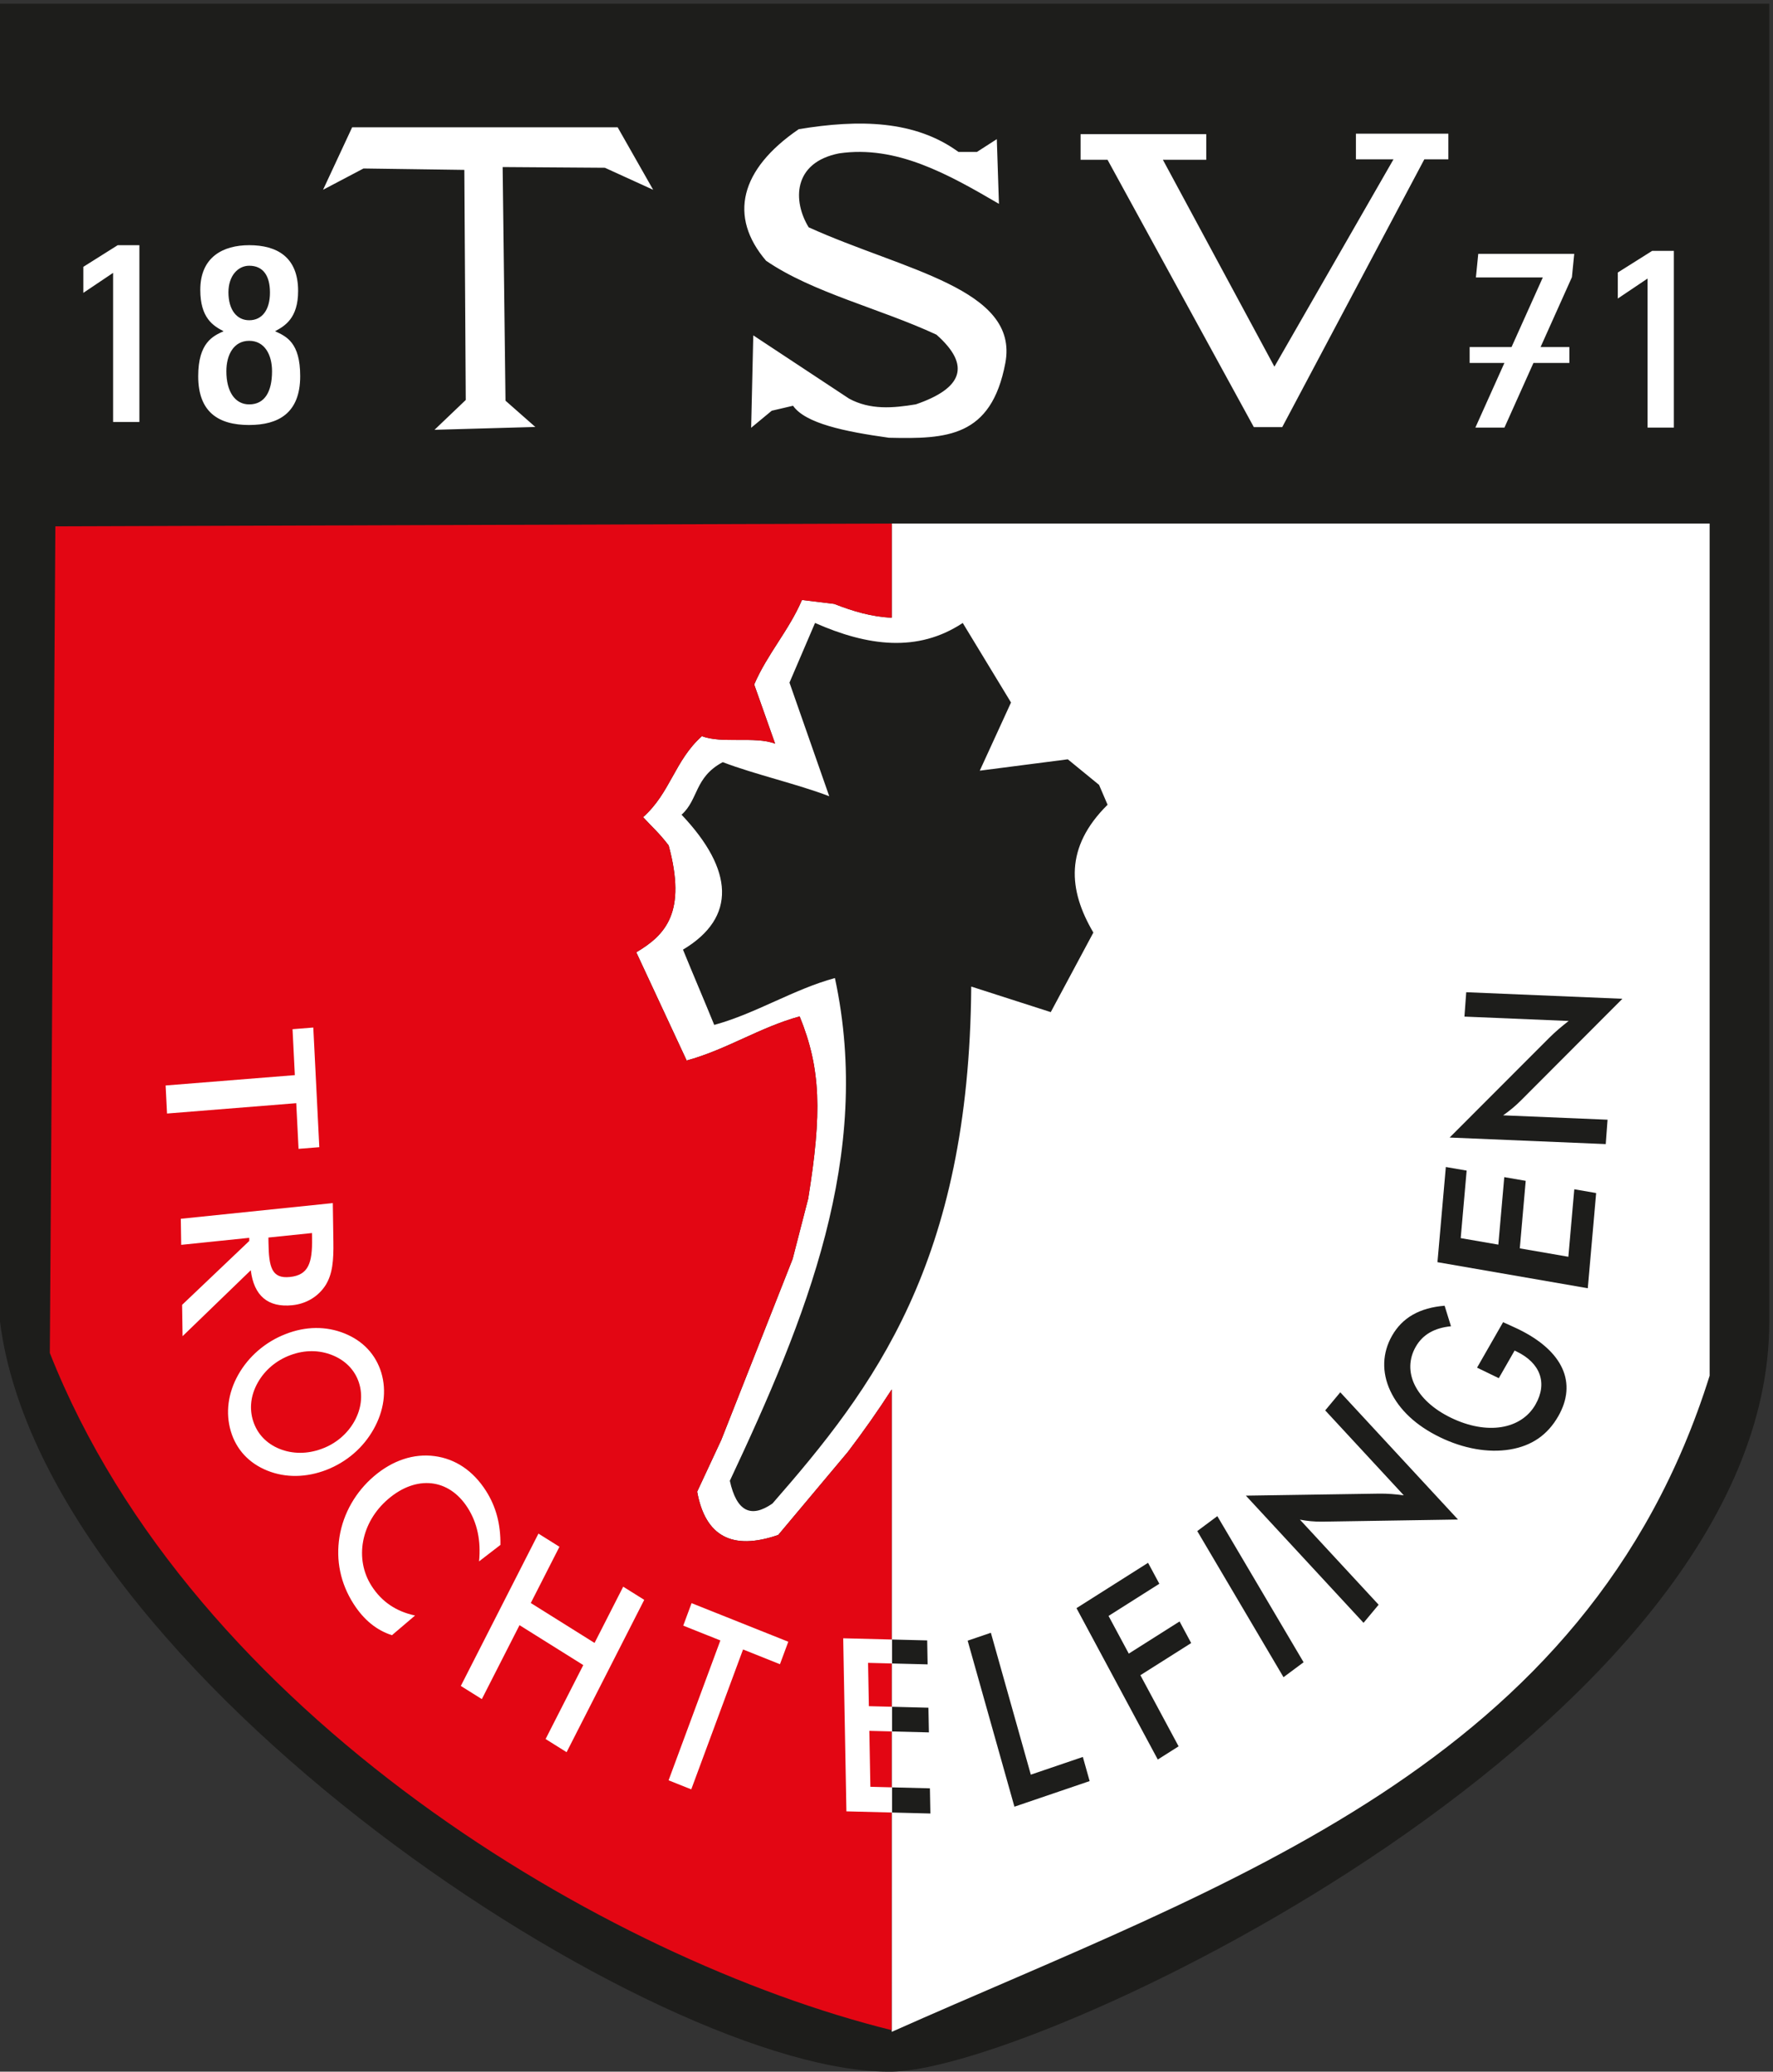 <?xml version="1.0" encoding="UTF-8"?><svg id="a" xmlns="http://www.w3.org/2000/svg" viewBox="0 0 947.11 1106.42"><rect x="0" y="0" width="947.11" height="1106.42" fill="#333333" stroke="none"/><defs><style>.b{fill:#fff;}.b,.c,.d{fill-rule:evenodd;stroke-width:0px;}.c{fill:#1d1d1b;}.d{fill:#e30613;}</style></defs><path class="c" d="M0,2h945.11c0,234.63,0,469.27,0,703.9.25,214.41-387.11,398.67-468.01,400.49C352.76,1109.2,24.02,894.52,0,705.9V2Z"/><path class="b" d="M476.35,279.62h436.91c0,151.7,0,303.4,0,455.11-65.44,208.88-258.67,271.06-436.91,350.43v-343.09c-7.38,11.45-15.11,22.42-23.36,33.27-12.42,14.81-24.84,29.62-37.26,44.43-24.55,8.48-38.99.77-43.31-23.11,4.29-9.21,8.59-18.42,12.88-27.63,12.7-32.2,25.4-64.4,38.1-96.6,2.78-10.76,5.55-21.52,8.33-32.28,7.39-45.85,6.82-69.33-4.56-97.32-21.37,5.85-38.97,17.73-60.36,23.56-8.97-19.27-17.95-38.53-26.92-57.8,15.75-9.34,26.96-21.41,17.3-57.08-5.37-6.95-7.7-8.64-13.66-15.09,14.53-12.88,16.91-30.34,31.42-43.25,10.76,4.12,28.35-.1,39.11,4-4.48-12.8-6.69-18.79-11.18-31.59,7-16.31,18.54-28.84,25.52-45.15l17.24,2.1c10.07,3.96,20.17,6.94,30.72,7.36v-50.28Z"/><path class="b" d="M577.23,71.66h67.13v13.67h-23.16l59.57,110.5,63.62-110.75h-20.08v-13.67h49.38v13.67h-12.83l-75.91,143.03h-15.17l-78.15-142.78h-14.39v-13.67ZM533.62,108.87c-.38-11.52-.76-23.04-1.14-34.56-3.54,2.28-7.08,4.56-10.62,6.84-3.29,0-6.57,0-9.86,0-23.18-16.94-53.05-17.5-85.33-12.15-31.48,21.52-37.55,46.71-17.45,70.25,24.91,17.09,60.81,25.44,91.02,39.49,18.76,16.58,13.73,28.73-11,37.21-12.26,2.04-24.4,3.05-35.65-3.04-17.07-11.27-34.13-22.53-51.2-33.8-.38,16.45-.76,32.91-1.14,49.36,3.67-3.04,7.33-6.08,11-9.11,3.79-.89,7.59-1.77,11.38-2.66,6.57,9.41,27.4,13.77,51.2,17.09,30.76.71,54.67-.12,62.2-39.87,7.53-39.75-54.38-49.53-105.06-72.53-8.54-13.99-8.54-34.62,16.31-39.49,30.46-4.43,57.94,10.95,85.33,26.96ZM188.11,67.99h141.84l18.96,33.37-25.79-11.76-54.61-.38,1.52,124.78,15.93,14.03-53.85,1.52,16.69-15.93-.76-122.88-53.85-.76-21.62,11.38,15.55-33.38ZM788.12,228.38h15.53l15.49-34.53h19.19v-8.49h-15.38l16.75-37.34,1.23-12.44h-51.27l-1.25,12.59h35.74l-16.71,37.19h-22.38v8.49h18.57l-15.51,34.53ZM880.1,228.38h14.05v-94.4h-11.58l-18.36,11.56v13.9l15.9-10.68v79.62ZM120.92,198.27c0-8.78,3.94-16.25,12.2-16.25s12.2,7.46,12.2,16.25c0,10.98-3.94,17.71-12.2,17.71-7.52,0-12.2-6.73-12.2-17.71ZM122.03,156.12c0-8.93,5.18-14.2,11.09-14.2,7.39,0,11.09,5.27,11.09,14.34s-4.07,14.78-11.09,14.78c-6.53,0-11.09-5.42-11.09-14.93ZM133.12,226.98c15.4,0,27.24-6.17,27.24-26.08,0-18-7.39-21.22-13.43-24,5.18-2.78,12.32-6.88,12.32-21.51,0-18.15-11.34-24.44-26.13-24.44-13.93,0-26.13,6.29-26.13,23.86,0,14.93,6.78,19.17,12.45,22.1-5.55,2.49-13.56,6-13.56,24,0,19.03,10.6,26.08,27.24,26.08ZM60.41,225.35h14.05v-94.4h-11.58l-18.36,11.56v13.9l15.9-10.68v79.62Z"/><path class="d" d="M29.59,281.1l446.76-1.48c0,16.76,0,33.52,0,50.28-10.55-.42-20.65-3.4-30.72-7.36l-17.24-2.1c-6.98,16.32-18.52,28.85-25.52,45.15,4.49,12.81,6.7,18.79,11.18,31.59-10.76-4.1-28.35.11-39.11-4-14.5,12.91-16.88,30.37-31.42,43.25,5.96,6.45,8.29,8.14,13.66,15.09,9.67,35.67-1.54,47.73-17.3,57.08,8.97,19.26,17.95,38.53,26.92,57.8,21.39-5.83,38.99-17.71,60.36-23.56,11.39,27.99,11.95,51.47,4.56,97.32-2.77,10.76-5.55,21.52-8.33,32.28-12.7,32.2-25.4,64.4-38.1,96.6-4.29,9.21-8.59,18.42-12.88,27.63,4.32,23.88,18.76,31.59,43.31,23.11,12.42-14.81,24.84-29.62,37.26-44.43,8.25-10.86,15.98-21.82,23.36-33.27,0,123.47-.04,218.71-.04,342.17-152.01-37.61-373.12-168.03-449.68-361.65l2.96-441.49Z"/><path class="b" d="M452.15,967.4l24.39.62v-13.44l-11.6-.3-.55-29.87,12.15.31v-13.18l-12.4-.31-.43-23.14,12.82.33v-12.79l-26.1-.66,1.71,92.44ZM476.54,799.97v206.95M396.92,880.94l19.72,7.87,4.45-12-51.66-20.61-4.45,12.01,19.83,7.91-27.66,74.7,12.11,4.83,27.66-74.7ZM246.16,900.42l11.23,7.03,20.13-39.49,34.06,21.32-20.13,39.49,11.22,7.03,41.47-81.36-11.23-7.03-15.31,30.04-34.06-21.32,15.31-30.04-11.22-7.03-41.47,81.36ZM255.91,833.89l11.41-8.79c.15-10.91-2.29-20.4-7.79-28.98-6.84-10.67-16.27-16.98-27.4-18.45-11.13-1.47-22.42,2.28-32.32,10.71-9.8,8.34-16.42,19.83-18.45,32.35-2.03,12.52.47,24.87,7.5,35.84,5.49,8.58,12.25,14.08,20.51,16.75l12.35-10.51c-10.13-2.17-17.81-7.34-23.24-15.82-9.14-14.26-5.83-33.88,8.97-46.47,14.98-12.75,32.28-10.99,42.32,4.67,5.18,8.08,7.2,17.61,6.14,28.68ZM149.33,773.81c-6.94-2.8-11.84-7.95-14.05-14.72-2.21-6.77-1.36-13.96,2.42-20.67,3.78-6.71,9.89-11.9,17.51-14.71,7.62-2.82,15.38-2.75,22.32.05,6.94,2.79,11.99,7.89,14.2,14.66,2.21,6.77,1.25,14.15-2.48,20.77-3.73,6.62-9.89,11.9-17.46,14.62-7.61,2.82-15.53,2.8-22.47,0ZM142.79,785.42c9.73,3.92,20.8,3.79,31.68-.42,10.79-4.24,19.52-11.78,25.09-21.66,5.56-9.88,7.03-20.46,4.13-30.22-3-9.79-9.81-17.01-19.64-20.97-9.83-3.96-20.75-3.89-31.53.36-10.73,4.15-19.74,11.93-25.25,21.71-5.51,9.78-6.87,20.41-3.97,30.17,2.9,9.76,9.66,17.07,19.49,21.03ZM143.38,660.94l23.28-2.4.04,2.68c.2,13.28-1.87,19.76-11.86,20.79-9.77,1.01-11.23-5.36-11.42-18.39l-.04-2.68ZM133.14,661.1l.02,1.66-35.89,34.14.25,16.73,36.44-35.23c1.68,13.64,9.17,20.03,22.23,18.68,7.61-.79,13.92-4.76,17.7-10.65,3.78-6.02,4.35-13.37,4.2-23.2l-.31-20.69-81.2,8.38.21,13.92,36.34-3.75ZM158.25,589.17l1.23,24.4,11.09-.89-3.21-63.9-11.09.89,1.23,24.53-69.03,5.53.75,14.98,69.03-5.53Z"/><polygon class="c" points="476.54 968.03 476.66 968.03 497 968.55 496.75 955.1 476.71 954.59 476.54 954.59 476.54 968.03"/><polygon class="c" points="476.54 924.73 476.8 924.74 496.2 925.23 495.95 912.05 476.85 911.56 476.54 911.55 476.54 924.73"/><polygon class="c" points="476.54 888.42 476.92 888.43 495.52 888.9 495.29 876.1 476.96 875.64 476.54 875.63 476.54 888.42"/><path class="c" d="M857.77,611.03l.96-13.02-55.79-2.34c3.32-2.3,6.56-4.97,9.6-8.02l54.12-54.23-83.42-3.5-.96,13.02,55.68,2.33c-3.58,2.78-7.06,5.68-10.46,9.08l-53.12,53.18,83.4,3.5Z"/><polygon class="c" points="848.17 688.02 852.64 637.18 840.96 635.16 837.79 671.21 811.85 666.72 815.01 630.66 803.56 628.68 800.39 664.73 780.29 661.25 783.46 625.19 772.34 623.27 767.87 674.1 848.17 688.02"/><path class="c" d="M789.03,730.43l11.6,5.62,8.45-14.75,1.18.57c12.55,6.08,16.54,16.79,9.96,28.28-7.61,13.29-25.87,16.39-45.15,7.03-19.05-9.24-26.31-24.81-18.79-37.93,3.69-6.43,9.83-10.03,18.81-10.93l-3.4-10.96c-13.33,1.1-22.5,6.29-28.06,15.98-5.25,9.18-5.59,19.53-.98,29.43,4.75,10.19,13.82,18.65,26.59,24.84,12.55,6.08,25.72,8.42,37.23,6.55,11.67-1.9,20.19-7.74,25.93-17.78,10.22-17.84,2.58-34.91-21.44-46.56-1.9-.92-4.55-2.09-8.03-3.67l-13.9,24.27Z"/><path class="c" d="M728.39,866.71l8.05-9.67-42.05-45.44c3.87.75,7.89,1.14,11.96,1.08l72.49-1.14-62.88-67.95-8.05,9.67,41.97,45.35c-4.34-.57-8.68-.97-13.23-.9l-71.12,1.08,62.87,67.94Z"/><polygon class="c" points="685.63 895.75 696.36 887.77 650.28 809.73 639.56 817.71 685.63 895.75"/><polygon class="c" points="618.47 939.72 629.59 932.68 609.18 894.69 636.31 877.51 630.11 865.98 602.98 883.15 592.17 863.03 619.3 845.85 613.28 834.66 575.04 858.87 618.47 939.72"/><polygon class="c" points="541.89 964.91 582.07 951.23 578.44 938.34 550.65 947.8 529.31 872.02 516.91 876.24 541.89 964.91"/><path class="c" d="M435.39,332.71c28.07,12.39,54.86,15.93,78.89,0,8.6,14.16,17.19,28.32,25.79,42.48-5.56,12.14-11.13,24.27-16.69,36.41,15.68-2.02,31.35-4.05,47.03-6.07,5.56,4.55,11.12,9.1,16.69,13.65,1.52,3.54,3.03,7.08,4.55,10.62-23.01,22.75-20.99,45.51-7.59,68.27-7.59,14.16-15.17,28.32-22.76,42.48-14.16-4.55-28.32-9.1-42.48-13.65-1.09,147.46-52.11,214.24-106.19,276.1-11.63,8.09-19.21,4.04-22.76-12.14,40.66-86.58,76.54-173.79,56.13-268.51-22.25,6.07-42.22,18.96-64.47,25.03-5.56-13.65-11.12-26.55-16.69-40.2,28.82-17.19,27.05-42.73-.76-72.06,9.1-8.09,6.83-19.97,22-28.07,17.19,6.57,39.7,11.63,56.89,18.2-7.08-20.23-14.16-40.45-21.24-60.68,4.55-10.62,9.1-21.24,13.65-31.86"/></svg>